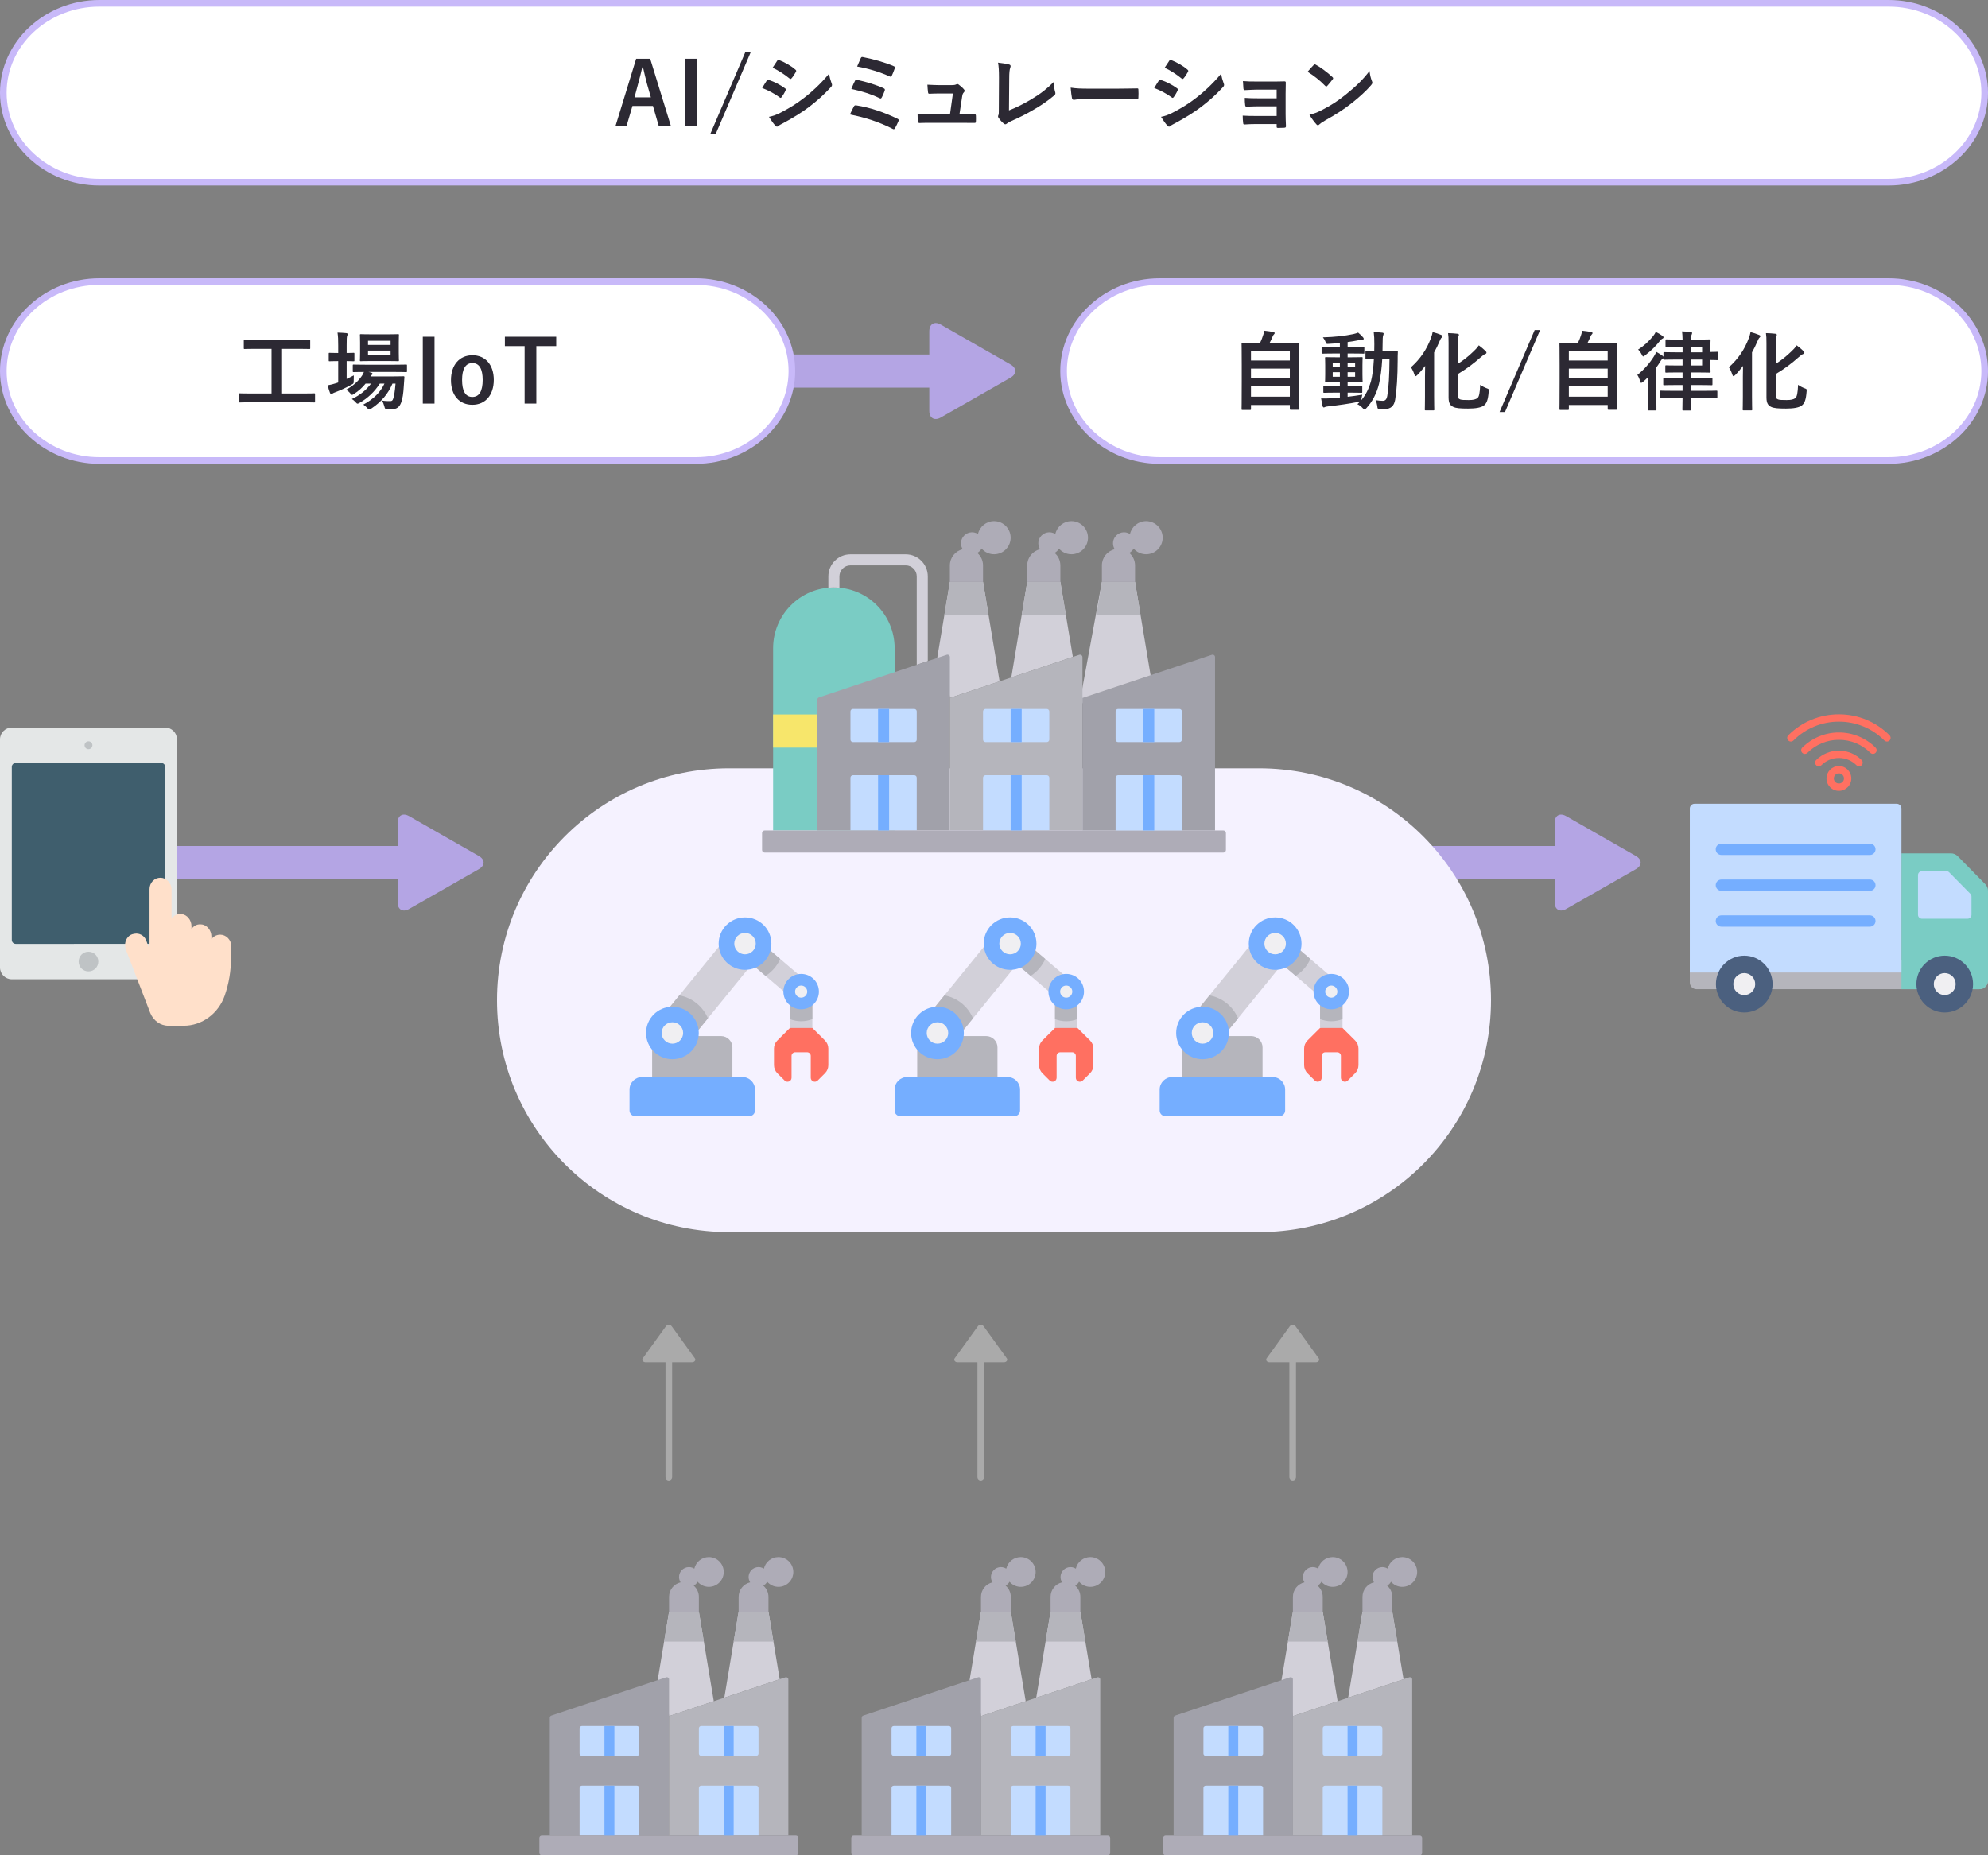 <?xml version="1.0" encoding="utf-8"?>
<!-- Generator: Adobe Illustrator 26.2.1, SVG Export Plug-In . SVG Version: 6.00 Build 0)  -->
<svg version="1.1" xmlns="http://www.w3.org/2000/svg" xmlns:xlink="http://www.w3.org/1999/xlink" x="0px" y="0px" width="300px"
	 height="280px" viewBox="0 0 300 280" style="enable-background:new 0 0 300 280;" xml:space="preserve">
<rect x="0" y="0" width="300" height="280" fill="#808080" stroke="none"/>
<style type="text/css">
	.st0{fill:#808080;}
	.st1{fill:#E7E5F1;}
	.st2{fill:#B4A5E4;}
	.st3{fill:#FF5D4C;}
	.st4{fill:none;stroke:#B4A5E4;stroke-width:5;stroke-linecap:round;stroke-miterlimit:10;}
	.st5{fill:#2D629B;}
	.st6{fill:#3778C6;}
	.st7{fill:#4B95FF;}
	.st8{fill:#5330C1;}
	.st9{fill:#FFFFFF;}
	.st10{fill:#6BD7EA;}
	.st11{fill:url(#SVGID_1_);}
	.st12{fill:url(#SVGID_00000137129110359817242900000006891867521605060251_);}
	.st13{fill:url(#SVGID_00000113321104086428488520000007551288080571455921_);}
	.st14{fill:url(#SVGID_00000114777848185195137390000007178906467473089185_);}
	.st15{fill:url(#SVGID_00000146483988700240998680000013975722933636400535_);}
	.st16{fill:url(#SVGID_00000180361040673642251170000004029689293949495449_);}
	.st17{fill:url(#SVGID_00000109723473131138249610000002586690100308153257_);}
	.st18{fill:#FF7BAC;}
	.st19{fill-rule:evenodd;clip-rule:evenodd;}
	.st20{fill:#C1272D;}
	.st21{fill:#C8B9F9;}
	.st22{fill:#2C2933;}
	.st23{fill:#F4F2F7;}
	.st24{fill:none;stroke:#C8B9F9;stroke-miterlimit:10;}
	.st25{fill:none;stroke:#B4A5E4;stroke-width:2;stroke-linecap:round;stroke-linejoin:round;stroke-miterlimit:10;}
	.st26{fill:#5D9CEC;}
	.st27{fill:#CCD1D9;}
	.st28{fill:#E6E9ED;}
	.st29{fill:#656D78;}
	.st30{fill:#AAB2BD;}
	.st31{fill:#87BCF4;}
	.st32{fill:#E4E7E7;}
	.st33{fill:#3F5E6D;}
	.st34{fill:#BFC3C5;}
	.st35{fill:#FFE0CA;}
	.st36{fill:#D1D4D1;}
	.st37{fill:#35495E;}
	.st38{fill:#2C3E50;}
	.st39{fill:#3F5C6C;}
	.st40{fill:#547580;}
	.st41{fill:#D2D0D9;}
	.st42{fill:#C3DCFF;}
	.st43{fill:#F3A845;}
	.st44{fill:#EECC61;}
	.st45{fill:#B5B5BC;}
	.st46{fill:#A1A1AA;}
	.st47{fill:#AEACB7;}
	.st48{fill:#75AEFF;}
	.st49{fill:#545C66;}
	.st50{fill:#FFCE54;}
	.st51{fill:#F6BB42;}
	.st52{fill:#7ACCC4;}
	.st53{fill:#4B607F;}
	.st54{fill:#FBC481;}
	.st55{fill:#F5DC37;}
	.st56{fill:#D6865F;}
	.st57{fill:#B97359;}
	.st58{fill:#B7C8EA;}
	.st59{fill:#F1D0A5;}
	.st60{fill:#8EAADF;}
	.st61{fill:#F1B986;}
	.st62{fill:#93C8A5;}
	.st63{fill:#F9EF63;}
	.st64{fill:#F4DD45;}
	.st65{fill:#FFF9C1;}
	.st66{fill:#E27A66;}
	.st67{fill:#B3E59F;}
	.st68{fill:#FFD064;}
	.st69{fill:#E9E9E9;}
	.st70{fill:#90D8F9;}
	.st71{fill:#868086;}
	.st72{fill:#595965;}
	.st73{fill:#F1CC76;}
	.st74{fill:#45424B;}
	.st75{fill:#E9F5FF;}
	.st76{fill:#FF6E6E;}
	.st77{fill:#FFE17D;}
	.st78{fill:#FFC350;}
	.st79{fill:#FFD164;}
	.st80{fill:#FF8087;}
	.st81{fill:#E6646E;}
	.st82{fill:#7292DF;}
	.st83{fill:#B2B0BC;}
	.st84{fill:#EBEBEB;}
	.st85{fill:#C7C5CB;}
	.st86{fill:#938EA3;}
	.st87{fill:#F5F2FF;}
	.st88{fill:#F7E66B;}
	.st89{fill:#FF7061;}
	.st90{fill:#D2B08A;}
	.st91{fill:#CBA478;}
	.st92{fill:#F0EFF2;}
	.st93{fill:#A67C52;}
	.st94{fill:#FCC299;}
	.st95{fill:#6B81DC;}
	.st96{fill:#FFD5B9;}
	.st97{fill:#F5DF46;}
	.st98{fill:#5A575F;}
	.st99{fill:#DABFA0;}
	.st100{fill:#AC855E;}
	.st101{fill:#4461CE;}
	.st102{fill:#5B73D8;}
	.st103{fill:#CDD6E0;}
	.st104{fill:#4CDBC4;}
	.st105{fill:#FFD15C;}
	.st106{fill:#84DBFF;}
	.st107{fill:#FF7058;}
	.st108{fill:#40596B;}
	.st109{fill:#ACB3BA;}
	.st110{fill:#AF9EEB;}
	.st111{fill:#FA9C9C;}
	.st112{fill:#B8B5C3;}
	.st113{fill:#556D78;}
	.st114{fill:#FFF9EB;}
	.st115{fill:#4A463E;}
	.st116{fill:#3D5A66;}
	.st117{fill:#35474C;}
	.st118{fill:#59767F;}
	.st119{fill:#3E5166;}
	.st120{fill:#556C82;}
	.st121{fill:#FEF9F5;}
	.st122{fill:#D6CDF0;}
	.st123{fill:#399AEA;}
	.st124{fill:#61AFF6;}
	.st125{fill:#33D8DD;}
	.st126{fill:#3D6687;}
	.st127{fill:#CCCBCA;}
	.st128{fill:#FFC06C;}
	.st129{fill:none;stroke:#AAAAAA;stroke-linecap:round;stroke-linejoin:round;}
	.st130{fill:#AAAAAA;}
	.st131{fill:#BED8FB;}
	.st132{fill:#F9F7F8;}
	.st133{fill-rule:evenodd;clip-rule:evenodd;fill:#FFFFFF;}
	.st134{fill-rule:evenodd;clip-rule:evenodd;fill:#F9F7F8;}
	.st135{fill-rule:evenodd;clip-rule:evenodd;fill:#A1A1AA;}
	.st136{fill-rule:evenodd;clip-rule:evenodd;fill:#D2D0D9;}
	.st137{fill-rule:evenodd;clip-rule:evenodd;fill:#FF7061;}
	.st138{fill:none;stroke:#C8B9F9;stroke-linejoin:round;stroke-miterlimit:10;}
	.st139{fill:#DEF1FF;}
	.st140{fill:#DCEAFD;}
	.st141{clip-path:url(#SVGID_00000181775405588491501630000000035641730393266092_);fill:#FA9C9C;}
	.st142{fill:#FAFAFA;}
	.st143{fill:#26B99A;}
	.st144{fill:none;stroke:#D2D0D9;stroke-linecap:round;stroke-linejoin:round;stroke-miterlimit:10;}
	.st145{fill:#0000FF;}
	.st146{fill:#CCCCCC;}
	.st147{fill:#A495E5;}
	.st148{fill:#8A77D8;}
	.st149{fill:#6959C6;}
	.st150{fill:#999999;}
	.st151{display:none;}
	.st152{display:inline;fill:#FF5D4C;}
	.st153{display:inline;fill:#5330C1;}
</style>
<g id="レイヤー_1">
</g>
<g id="レイヤー_2">
	<g>
		<path class="st2" d="M140.236,62c0,1.1,0.781,1.553,1.736,1.008l10.527-6.015c0.955-0.546,0.955-1.439,0-1.985l-10.526-6.015
			c-0.955-0.546-1.737-0.092-1.737,1.008L140.236,62z"/>
		<path class="st2" d="M144.236,58.5h-39.795c-1.381,0-2.5-1.119-2.5-2.5s1.119-2.5,2.5-2.5h39.795c1.381,0,2.5,1.119,2.5,2.5
			S145.616,58.5,144.236,58.5z"/>
	</g>
	<path class="st2" d="M234.606,136.179c0,1.1,0.781,1.553,1.736,1.008l10.527-6.015c0.955-0.546,0.955-1.439,0-1.985l-10.526-6.015
		c-0.955-0.546-1.737-0.092-1.737,1.008L234.606,136.179z"/>
	<g>
		<path class="st130" d="M100.929,223.434c-0.276,0-0.5-0.224-0.5-0.5v-17.954c0-0.276,0.224-0.5,0.5-0.5s0.5,0.224,0.5,0.5v17.954
			C101.429,223.21,101.206,223.434,100.929,223.434z"/>
		<g>
			<path class="st130" d="M96.997,205.005l3.501-4.85c0.192-0.265,0.671-0.265,0.862,0l3.501,4.85
				c0.192,0.266-0.048,0.597-0.431,0.597l-7.003,0C97.045,205.603,96.805,205.271,96.997,205.005z"/>
		</g>
	</g>
	<g>
		<path class="st130" d="M148,223.434c-0.276,0-0.5-0.224-0.5-0.5v-17.954c0-0.276,0.224-0.5,0.5-0.5s0.5,0.224,0.5,0.5v17.954
			C148.5,223.21,148.276,223.434,148,223.434z"/>
		<g>
			<path class="st130" d="M144.067,205.005l3.501-4.85c0.192-0.265,0.671-0.265,0.862,0l3.501,4.85
				c0.192,0.266-0.048,0.597-0.431,0.597l-7.003,0C144.115,205.603,143.876,205.271,144.067,205.005z"/>
		</g>
	</g>
	<g>
		<path class="st130" d="M195.071,223.434c-0.276,0-0.5-0.224-0.5-0.5v-17.954c0-0.276,0.224-0.5,0.5-0.5s0.5,0.224,0.5,0.5v17.954
			C195.571,223.21,195.347,223.434,195.071,223.434z"/>
		<g>
			<path class="st130" d="M191.138,205.005l3.501-4.85c0.192-0.265,0.671-0.265,0.862,0l3.501,4.85
				c0.192,0.266-0.048,0.597-0.431,0.597l-7.003,0C191.186,205.603,190.946,205.271,191.138,205.005z"/>
		</g>
	</g>
	<g>
		<path class="st9" d="M15,27.5C7.004,27.5,0.5,21.444,0.5,14S7.004,0.5,15,0.5h270c7.995,0,14.5,6.056,14.5,13.5
			s-6.505,13.5-14.5,13.5H15z"/>
		<path class="st21" d="M285,1c7.72,0,14,5.832,14,13s-6.28,13-14,13H15C7.28,27,1,21.168,1,14S7.28,1,15,1H285 M285,0H15
			C6.75,0,0,6.3,0,14s6.75,14,15,14h270c8.25,0,15-6.3,15-14S293.25,0,285,0L285,0z"/>
	</g>
	<g>
		<path class="st22" d="M101.224,18.959h-1.832l-0.857-2.964h-3.096l-0.871,2.964h-1.664l3.096-10.088h2.119L101.224,18.959z
			 M97.636,12.654c-0.221-0.793-0.377-1.534-0.598-2.483h-0.117c-0.221,0.962-0.402,1.69-0.623,2.47l-0.547,2.054h2.471
			L97.636,12.654z"/>
		<path class="st22" d="M105.151,18.959h-1.77V8.871h1.77V18.959z"/>
		<path class="st22" d="M108.023,20.182h-0.818l5.291-12.363h0.818L108.023,20.182z"/>
		<path class="st22" d="M115.706,12.173c0.064-0.091,0.131-0.156,0.246-0.13c0.977,0.325,1.756,0.741,2.496,1.274
			c0.092,0.065,0.145,0.117,0.145,0.195c0,0.039-0.027,0.091-0.053,0.143c-0.143,0.351-0.363,0.689-0.572,0.988
			c-0.064,0.078-0.117,0.13-0.168,0.13c-0.053,0-0.092-0.026-0.156-0.078c-0.832-0.611-1.678-1.04-2.627-1.417
			C115.343,12.758,115.55,12.381,115.706,12.173z M117.812,16.997c1.236-0.65,2.301-1.261,3.562-2.249
			c1.041-0.793,2.432-2.041,3.744-3.627c0.078,0.572,0.182,0.897,0.377,1.456c0.039,0.091,0.064,0.169,0.064,0.247
			c0,0.104-0.039,0.195-0.143,0.299c-1.209,1.3-2.027,2.015-3.301,3.003c-1.133,0.858-2.342,1.599-3.889,2.444
			c-0.311,0.169-0.623,0.312-0.754,0.442c-0.078,0.078-0.143,0.104-0.207,0.104c-0.092,0-0.182-0.052-0.26-0.156
			c-0.273-0.273-0.625-0.78-0.963-1.326C116.591,17.53,117.046,17.387,117.812,16.997z M117.278,9.183
			c0.092-0.156,0.17-0.182,0.326-0.104c0.832,0.338,1.729,0.819,2.443,1.443c0.078,0.052,0.104,0.117,0.104,0.169
			c0,0.052-0.012,0.104-0.051,0.169c-0.182,0.325-0.441,0.741-0.664,0.975c-0.039,0.065-0.09,0.078-0.129,0.078
			c-0.064,0-0.131-0.039-0.195-0.091c-0.676-0.559-1.689-1.222-2.521-1.599C116.812,9.885,117.058,9.521,117.278,9.183z"/>
		<path class="st22" d="M128.862,16.061c0.064-0.117,0.143-0.195,0.363-0.156c1.977,0.299,4.146,1.014,6.227,2.028
			c0.143,0.065,0.221,0.169,0.131,0.351c-0.156,0.377-0.338,0.741-0.52,1.066c-0.066,0.104-0.117,0.156-0.195,0.156
			c-0.053,0-0.117-0.026-0.182-0.065c-2.107-1.066-4.174-1.729-6.424-2.158C128.433,16.879,128.692,16.359,128.862,16.061z
			 M129.03,12.187c0.064-0.143,0.143-0.182,0.338-0.13c1.379,0.299,2.873,0.754,3.965,1.261c0.209,0.091,0.234,0.182,0.17,0.377
			c-0.078,0.247-0.299,0.754-0.43,1.001c-0.064,0.117-0.117,0.169-0.182,0.169c-0.053,0-0.104-0.013-0.17-0.052
			c-1.391-0.663-2.768-1.066-4.25-1.391C128.679,12.901,128.899,12.42,129.03,12.187z M129.888,8.793
			c0.105-0.208,0.17-0.208,0.352-0.169c1.379,0.26,3.342,0.793,4.629,1.365c0.207,0.091,0.234,0.156,0.156,0.325
			c-0.092,0.312-0.326,0.845-0.455,1.131c-0.066,0.156-0.184,0.156-0.312,0.091c-1.521-0.689-3.25-1.196-4.914-1.495
			C129.499,9.664,129.784,9.001,129.888,8.793z"/>
		<path class="st22" d="M145.398,17.256c0.52,0,1.092-0.013,1.586-0.013c0.221-0.013,0.273,0.026,0.287,0.234
			c0.012,0.247,0.012,0.572,0,0.819c-0.014,0.247-0.053,0.26-0.248,0.26c-0.584,0-1.209-0.013-1.807-0.013h-4.785
			c-0.533,0-1.039,0-1.676,0.026c-0.145,0-0.195-0.065-0.221-0.26c-0.053-0.273-0.066-0.689-0.066-1.092
			c0.742,0.052,1.223,0.052,1.873,0.052h3.016l0.441-3.159h-2.092c-0.508,0-1.092,0.026-1.432,0.039
			c-0.154,0.013-0.207-0.026-0.232-0.247c-0.039-0.273-0.066-0.689-0.092-1.118c0.871,0.039,1.262,0.065,1.807,0.065h1.795
			c0.467,0,0.584-0.039,0.768-0.117c0.051-0.039,0.104-0.052,0.143-0.052c0.064,0,0.129,0.039,0.195,0.078
			c0.232,0.169,0.584,0.455,0.793,0.715c0.078,0.078,0.117,0.156,0.117,0.234s-0.039,0.156-0.117,0.234
			c-0.17,0.182-0.209,0.325-0.26,0.65l-0.404,2.665H145.398z"/>
		<path class="st22" d="M152.261,16.659c1.002-0.39,1.977-0.845,3.316-1.638c1.494-0.884,2.391-1.612,3.443-2.652
			c0.014,0.598,0.092,1.118,0.209,1.508c0.078,0.247,0.039,0.377-0.131,0.52c-1.064,0.897-2.145,1.612-3.25,2.236
			c-0.988,0.585-2.002,1.092-3.184,1.612c-0.326,0.143-0.561,0.273-0.729,0.416c-0.078,0.065-0.156,0.104-0.234,0.104
			s-0.143-0.039-0.221-0.104c-0.299-0.247-0.559-0.533-0.793-0.884c-0.053-0.065-0.078-0.13-0.078-0.208
			c0-0.065,0.025-0.143,0.064-0.221c0.053-0.13,0.053-0.377,0.053-0.741l0.025-4.888c0-1.066-0.039-1.703-0.143-2.262
			c0.729,0.091,1.391,0.195,1.689,0.286c0.131,0.039,0.209,0.117,0.209,0.247c0,0.065-0.027,0.156-0.066,0.273
			c-0.09,0.26-0.143,0.689-0.143,1.612L152.261,16.659z"/>
		<path class="st22" d="M163.976,14.917c-1.287,0-1.781,0.156-1.912,0.156c-0.156,0-0.26-0.078-0.299-0.273
			c-0.064-0.299-0.143-0.91-0.195-1.573c0.846,0.13,1.496,0.156,2.809,0.156h4.186c0.988,0,1.99-0.026,2.99-0.039
			c0.195-0.013,0.234,0.026,0.234,0.182c0.025,0.39,0.025,0.832,0,1.222c0,0.156-0.053,0.208-0.234,0.195
			c-0.975-0.013-1.938-0.026-2.898-0.026H163.976z"/>
		<path class="st22" d="M174.87,12.173c0.064-0.091,0.129-0.156,0.246-0.13c0.975,0.325,1.756,0.741,2.496,1.274
			c0.092,0.065,0.143,0.117,0.143,0.195c0,0.039-0.025,0.091-0.051,0.143c-0.145,0.351-0.365,0.689-0.572,0.988
			c-0.066,0.078-0.117,0.13-0.17,0.13c-0.051,0-0.09-0.026-0.156-0.078c-0.832-0.611-1.676-1.04-2.625-1.417
			C174.505,12.758,174.714,12.381,174.87,12.173z M176.976,16.997c1.234-0.65,2.301-1.261,3.562-2.249
			c1.039-0.793,2.43-2.041,3.744-3.627c0.078,0.572,0.182,0.897,0.377,1.456c0.039,0.091,0.064,0.169,0.064,0.247
			c0,0.104-0.039,0.195-0.143,0.299c-1.209,1.3-2.029,2.015-3.303,3.003c-1.131,0.858-2.34,1.599-3.887,2.444
			c-0.312,0.169-0.625,0.312-0.754,0.442c-0.078,0.078-0.143,0.104-0.209,0.104c-0.09,0-0.182-0.052-0.26-0.156
			c-0.273-0.273-0.623-0.78-0.961-1.326C175.753,17.53,176.208,17.387,176.976,16.997z M176.442,9.183
			c0.092-0.156,0.168-0.182,0.324-0.104c0.832,0.338,1.73,0.819,2.445,1.443c0.078,0.052,0.104,0.117,0.104,0.169
			c0,0.052-0.014,0.104-0.053,0.169c-0.182,0.325-0.441,0.741-0.662,0.975c-0.039,0.065-0.092,0.078-0.131,0.078
			c-0.064,0-0.129-0.039-0.195-0.091c-0.676-0.559-1.689-1.222-2.521-1.599C175.974,9.885,176.222,9.521,176.442,9.183z"/>
		<path class="st22" d="M192.653,13.525h-3.004c-0.611,0-1.234,0.065-1.82,0.078c-0.117,0.013-0.182-0.091-0.195-0.299
			c-0.025-0.325-0.037-0.572-0.064-1.066c0.742,0.065,1.145,0.065,2.08,0.065h2.262c0.639,0,1.354,0,1.926-0.026
			c0.154,0,0.207,0.078,0.193,0.208c0,0.585-0.025,1.131-0.025,1.703v3.003c0,0.585,0.025,1.183,0.053,1.846
			c0,0.195-0.066,0.234-0.287,0.247c-0.207,0.013-0.623,0.026-0.883,0.026c-0.209,0-0.234-0.039-0.234-0.195v-0.39h-3.082
			c-0.611,0-1.195,0.026-1.793,0.065c-0.131,0-0.17-0.065-0.182-0.26c-0.039-0.26-0.066-0.637-0.066-1.079
			c0.703,0.052,1.34,0.052,2.094,0.052h3.029v-1.456h-2.756c-0.586,0-1.223,0.026-1.781,0.052c-0.156,0-0.209-0.078-0.221-0.286
			c-0.039-0.26-0.053-0.598-0.053-1.04c0.701,0.052,1.184,0.065,2.027,0.065h2.783V13.525z"/>
		<path class="st22" d="M198.231,9.82c0.051-0.065,0.117-0.104,0.182-0.104c0.051,0,0.104,0.026,0.168,0.065
			c0.664,0.351,1.742,1.144,2.484,1.846c0.078,0.078,0.117,0.13,0.117,0.182c0,0.052-0.027,0.104-0.078,0.169
			c-0.195,0.26-0.625,0.78-0.807,0.975c-0.064,0.065-0.104,0.104-0.156,0.104s-0.104-0.039-0.168-0.104
			c-0.781-0.806-1.717-1.547-2.652-2.119C197.606,10.483,197.983,10.08,198.231,9.82z M199.362,16.671
			c1.586-0.819,2.43-1.365,3.744-2.418c1.586-1.287,2.457-2.119,3.562-3.536c0.076,0.65,0.193,1.092,0.363,1.521
			c0.039,0.091,0.064,0.169,0.064,0.247c0,0.117-0.064,0.221-0.207,0.39c-0.689,0.806-1.809,1.846-2.99,2.756
			c-1.08,0.845-2.172,1.573-3.926,2.548c-0.586,0.351-0.754,0.481-0.871,0.598c-0.078,0.078-0.156,0.13-0.234,0.13
			c-0.064,0-0.143-0.052-0.221-0.143c-0.326-0.364-0.729-0.897-1.041-1.443C198.271,17.14,198.673,17.022,199.362,16.671z"/>
	</g>
	<g>
		<path class="st9" d="M15,69.5C7.004,69.5,0.5,63.444,0.5,56S7.004,42.5,15,42.5h90c7.995,0,14.5,6.056,14.5,13.5
			s-6.505,13.5-14.5,13.5H15z"/>
		<path class="st21" d="M105,43c7.72,0,14,5.832,14,13s-6.28,13-14,13H15C7.28,69,1,63.168,1,56s6.28-13,14-13H105 M105,42H15
			C6.75,42,0,48.3,0,56s6.75,14,15,14h90c8.25,0,15-6.3,15-14S113.25,42,105,42L105,42z"/>
	</g>
	<g>
		<path class="st9" d="M175,69.5c-7.995,0-14.5-6.056-14.5-13.5s6.505-13.5,14.5-13.5h110c7.995,0,14.5,6.056,14.5,13.5
			s-6.505,13.5-14.5,13.5H175z"/>
		<path class="st21" d="M285,43c7.72,0,14,5.832,14,13s-6.28,13-14,13H175c-7.72,0-14-5.832-14-13s6.28-13,14-13H285 M285,42H175
			c-8.25,0-15,6.3-15,14s6.75,14,15,14h110c8.25,0,15-6.3,15-14S293.25,42,285,42L285,42z"/>
	</g>
	<g>
		<path class="st22" d="M37.842,60.713c-1.157,0-1.56,0.026-1.638,0.026c-0.13,0-0.144-0.013-0.144-0.143v-1.092
			c0-0.13,0.014-0.143,0.144-0.143c0.078,0,0.48,0.026,1.638,0.026h3.134v-6.734h-2.288c-1.262,0-1.678,0.026-1.756,0.026
			c-0.13,0-0.143-0.013-0.143-0.143v-1.092c0-0.13,0.013-0.143,0.143-0.143c0.078,0,0.494,0.026,1.756,0.026h6.24
			c1.248,0,1.664-0.026,1.741-0.026c0.131,0,0.144,0.013,0.144,0.143v1.092c0,0.13-0.013,0.143-0.144,0.143
			c-0.077,0-0.493-0.026-1.741-0.026h-2.483v6.734h3.315c1.156,0,1.56-0.026,1.638-0.026c0.13,0,0.143,0.013,0.143,0.143v1.092
			c0,0.13-0.013,0.143-0.143,0.143c-0.078,0-0.481-0.026-1.638-0.026H37.842z"/>
		<path class="st22" d="M52.312,57.19c0.351-0.169,0.715-0.338,1.079-0.533c-0.013,0.221-0.013,0.52-0.013,0.806
			c0,0.416,0,0.416-0.339,0.598c-0.754,0.416-1.56,0.806-2.392,1.118c-0.221,0.078-0.364,0.143-0.416,0.182
			c-0.078,0.065-0.156,0.117-0.234,0.117s-0.13-0.039-0.194-0.169c-0.13-0.312-0.234-0.689-0.352-1.157
			c0.429-0.078,0.819-0.169,1.287-0.325c0.091-0.039,0.195-0.065,0.299-0.104v-3.224h-0.104c-0.858,0-1.118,0.026-1.196,0.026
			c-0.117,0-0.13-0.013-0.13-0.143v-0.988c0-0.13,0.013-0.143,0.13-0.143c0.078,0,0.338,0.026,1.196,0.026h0.104v-1.118
			c0-0.923-0.013-1.326-0.104-1.963c0.507,0.013,0.896,0.039,1.326,0.078c0.13,0.013,0.208,0.078,0.208,0.143
			c0,0.091-0.039,0.169-0.078,0.26c-0.065,0.169-0.078,0.494-0.078,1.443v1.157c0.702,0,0.949-0.026,1.027-0.026
			c0.13,0,0.143,0.013,0.143,0.143v0.988c0,0.13-0.013,0.143-0.143,0.143c-0.078,0-0.325-0.026-1.027-0.026V57.19z M59.228,57.892
			c-0.649,1.534-1.689,2.769-3.198,3.77c-0.155,0.091-0.233,0.143-0.312,0.143c-0.091,0-0.169-0.078-0.325-0.247
			c-0.182-0.208-0.377-0.377-0.572-0.494c1.6-0.858,2.601-1.898,3.198-3.172h-0.702c-0.806,1.248-1.833,2.21-3.029,2.886
			c-0.155,0.091-0.247,0.143-0.324,0.143c-0.104,0-0.169-0.078-0.325-0.247c-0.156-0.182-0.338-0.325-0.546-0.455
			c1.222-0.572,2.196-1.365,2.898-2.327h-0.818c-0.481,0.598-1.079,1.131-1.717,1.534c-0.169,0.104-0.247,0.169-0.324,0.169
			c-0.078,0-0.144-0.078-0.273-0.234c-0.182-0.221-0.403-0.403-0.624-0.546c1.027-0.559,1.833-1.274,2.405-2.132
			c0.117-0.169,0.195-0.351,0.272-0.546c-1.065,0-1.469,0.026-1.533,0.026c-0.131,0-0.144-0.013-0.144-0.156v-0.845
			c0-0.13,0.013-0.143,0.144-0.143c0.077,0,0.507,0.026,1.768,0.026h4.355c1.261,0,1.703-0.026,1.768-0.026
			c0.13,0,0.144,0.013,0.144,0.143v0.845c0,0.143-0.014,0.156-0.144,0.156c-0.064,0-0.507-0.026-1.768-0.026h-3.9l0.429,0.104
			c0.117,0.039,0.183,0.117,0.183,0.169c0,0.091-0.039,0.13-0.104,0.169c-0.064,0.052-0.13,0.091-0.208,0.234h3.394
			c1.104,0,1.481-0.026,1.56-0.026c0.144,0,0.183,0.026,0.169,0.169l-0.091,1.313c-0.064,1.118-0.182,1.911-0.403,2.496
			c-0.26,0.689-0.676,1.001-1.469,1.001c-0.247,0-0.429,0-0.663-0.026c-0.299-0.026-0.299-0.026-0.402-0.429
			c-0.092-0.325-0.209-0.611-0.339-0.858c0.481,0.078,0.885,0.078,1.184,0.078c0.286,0,0.39-0.039,0.507-0.403
			c0.104-0.338,0.234-0.923,0.338-2.236H59.228z M58.486,50.456c1.118,0,1.482-0.026,1.573-0.026c0.13,0,0.144,0.013,0.144,0.143
			c0,0.078-0.026,0.39-0.026,1.105v1.573c0,0.741,0.026,1.04,0.026,1.118c0,0.13-0.014,0.143-0.144,0.143
			c-0.091,0-0.455-0.026-1.573-0.026h-2.443c-1.132,0-1.495,0.026-1.587,0.026c-0.13,0-0.143-0.013-0.143-0.143
			c0-0.091,0.026-0.377,0.026-1.118v-1.573c0-0.715-0.026-1.027-0.026-1.105c0-0.13,0.013-0.143,0.143-0.143
			c0.092,0,0.455,0.026,1.587,0.026H58.486z M55.535,51.431v0.624h3.406v-0.624H55.535z M58.941,52.913h-3.406v0.637h3.406V52.913z"
			/>
		<path class="st22" d="M65.571,60.908h-1.769V50.819h1.769V60.908z"/>
		<path class="st22" d="M74.515,57.333c0,2.314-1.287,3.757-3.236,3.757c-1.95,0-3.225-1.404-3.225-3.718
			c0-2.314,1.3-3.757,3.237-3.757C73.215,53.615,74.515,55.019,74.515,57.333z M69.731,57.346c0,1.651,0.494,2.561,1.548,2.561
			c1.053,0,1.56-0.897,1.56-2.561c0-1.638-0.494-2.548-1.547-2.548C70.237,54.797,69.731,55.708,69.731,57.346z"/>
		<path class="st22" d="M83.939,52.236h-3.003v8.671h-1.769v-8.671h-2.977v-1.417h7.748V52.236z"/>
	</g>
	<g>
		<path class="st22" d="M187.503,61.87c-0.13,0-0.143-0.013-0.143-0.143c0-0.078,0.025-0.767,0.025-4.238v-2.405
			c0-2.418-0.025-3.133-0.025-3.224c0-0.13,0.013-0.143,0.143-0.143c0.091,0,0.546,0.026,1.807,0.026h0.846
			c0.208-0.416,0.325-0.754,0.48-1.222c0.065-0.169,0.104-0.364,0.144-0.611c0.441,0.039,1.014,0.13,1.391,0.195
			c0.117,0.026,0.183,0.104,0.183,0.169c0,0.078-0.053,0.13-0.104,0.182c-0.091,0.104-0.156,0.195-0.195,0.312
			c-0.13,0.312-0.247,0.585-0.455,0.975h2.535c1.262,0,1.717-0.026,1.808-0.026c0.13,0,0.143,0.013,0.143,0.143
			c0,0.078-0.025,0.806-0.025,2.873v2.743c0,3.471,0.025,4.16,0.025,4.225c0,0.13-0.013,0.143-0.143,0.143h-1.157
			c-0.13,0-0.143-0.013-0.143-0.143v-0.585h-5.863v0.611c0,0.13-0.014,0.143-0.144,0.143H187.503z M188.778,54.407h5.863V52.99
			h-5.863V54.407z M194.641,57.085v-1.456h-5.863v1.456H194.641z M194.641,59.868v-1.56h-5.863v1.56H194.641z"/>
		<path class="st22" d="M203.363,59.88c0.702-0.078,1.442-0.182,2.21-0.312c-0.052,0.208-0.091,0.403-0.117,0.598l-0.039,0.234
			c0.676-0.78,1.145-1.716,1.482-2.912c0.194-0.741,0.351-1.885,0.429-3.315c-0.767,0.013-1.053,0.026-1.118,0.026
			c-0.143,0-0.156-0.013-0.156-0.143v-0.949c0-0.13,0.014-0.143,0.156-0.143c0.065,0,0.364,0.026,1.17,0.026
			c0-0.338,0.014-0.676,0.014-1.04c0-0.806-0.014-1.209-0.092-1.833c0.469,0.013,0.846,0.039,1.301,0.091
			c0.13,0.013,0.194,0.065,0.194,0.143c0,0.104-0.039,0.195-0.078,0.312c-0.052,0.13-0.077,0.533-0.077,1.326
			c0,0.351,0,0.676-0.014,1.001h0.741c1.001,0,1.339-0.026,1.417-0.026c0.13,0,0.156,0.026,0.156,0.156
			c-0.026,0.442-0.026,0.819-0.026,1.235c-0.013,2.496-0.13,4.42-0.377,5.954c-0.169,0.975-0.649,1.43-1.65,1.43
			c-0.273,0-0.494-0.013-0.716-0.026c-0.299-0.026-0.299-0.026-0.338-0.455c-0.052-0.325-0.13-0.611-0.26-0.871
			c0.429,0.065,0.741,0.104,1.079,0.104c0.39,0,0.611-0.208,0.702-0.819c0.208-1.261,0.312-3.016,0.325-5.499h-1.093
			c-0.091,1.521-0.26,2.795-0.48,3.731c-0.364,1.482-1.027,2.743-1.925,3.706c-0.13,0.13-0.207,0.195-0.272,0.195
			s-0.13-0.065-0.247-0.182c-0.26-0.299-0.546-0.494-0.832-0.624c0.143-0.13,0.286-0.26,0.416-0.403
			c-0.065,0.026-0.143,0.039-0.247,0.052c-1.378,0.273-3.068,0.52-4.537,0.676c-0.195,0.026-0.416,0.052-0.481,0.091
			c-0.077,0.039-0.143,0.078-0.221,0.078s-0.143-0.078-0.182-0.221c-0.078-0.338-0.156-0.754-0.222-1.144
			c0.521,0.026,0.885,0.013,1.365-0.013c0.455-0.026,0.949-0.052,1.47-0.104v-0.754h-0.768c-1.131,0-1.508,0.026-1.586,0.026
			c-0.13,0-0.143-0.013-0.143-0.13v-0.78c0-0.13,0.013-0.143,0.143-0.143c0.078,0,0.455,0.026,1.586,0.026h0.768v-0.559h-0.521
			c-1.104,0-1.482,0.026-1.56,0.026c-0.144,0-0.156-0.013-0.156-0.143c0-0.091,0.025-0.39,0.025-1.079v-1.391
			c0-0.702-0.025-1.001-0.025-1.066c0-0.13,0.013-0.143,0.156-0.143c0.077,0,0.455,0.026,1.56,0.026h0.521v-0.572h-0.963
			c-1.17,0-1.572,0.026-1.65,0.026c-0.13,0-0.144-0.013-0.144-0.143V52.47c0-0.13,0.014-0.143,0.144-0.143
			c0.078,0,0.48,0.026,1.65,0.026h0.963v-0.585c-0.56,0.052-1.118,0.104-1.678,0.13c-0.363,0.026-0.377,0.013-0.48-0.286
			c-0.104-0.286-0.247-0.494-0.403-0.702c1.846-0.052,3.25-0.208,4.603-0.494c0.285-0.065,0.52-0.143,0.715-0.221
			c0.299,0.247,0.559,0.494,0.741,0.715c0.077,0.091,0.104,0.143,0.104,0.234c0,0.078-0.104,0.13-0.272,0.13
			c-0.156,0-0.377,0.052-0.586,0.091c-0.52,0.104-1.039,0.195-1.572,0.26v0.728h0.754c1.157,0,1.56-0.026,1.638-0.026
			c0.117,0,0.13,0.013,0.13,0.143v0.767c0,0.13,0.014,0.143-0.104,0.143c-0.078,0-0.507-0.026-1.664-0.026h-0.754v0.572h0.559
			c1.092,0,1.469-0.026,1.561-0.026c0.13,0,0.143,0.013,0.143,0.143c0,0.065-0.026,0.364-0.026,1.066V56.5
			c0,0.689,0.026,1.001,0.026,1.079c0,0.13-0.013,0.143-0.143,0.143c-0.092,0-0.469-0.026-1.561-0.026h-0.559v0.559h0.48
			c1.118,0,1.508-0.026,1.586-0.026c0.131,0,0.144,0.013,0.144,0.143v0.78c0,0.117-0.013,0.13-0.144,0.13
			c-0.078,0-0.468-0.026-1.586-0.026h-0.48V59.88z M202.193,55.421v-0.676h-1.079v0.676H202.193z M202.193,56.864v-0.689h-1.079
			v0.689H202.193z M203.363,54.746v0.676h1.131v-0.676H203.363z M204.493,56.175h-1.131v0.689h1.131V56.175z"/>
		<path class="st22" d="M215.036,56.891c0-0.494,0.014-1.092,0.026-1.664c-0.391,0.507-0.78,0.975-1.157,1.352
			c-0.13,0.117-0.208,0.195-0.286,0.195s-0.13-0.091-0.195-0.286c-0.104-0.351-0.312-0.767-0.493-1.066
			c1.378-1.235,2.353-2.639,3.003-4.394c0.117-0.299,0.208-0.611,0.26-0.91c0.507,0.13,0.845,0.247,1.261,0.416
			c0.169,0.065,0.222,0.104,0.222,0.195c0,0.091-0.039,0.156-0.117,0.221c-0.104,0.078-0.183,0.221-0.325,0.559
			c-0.234,0.559-0.507,1.131-0.819,1.677v6.644c0,1.261,0.026,1.898,0.026,1.976c0,0.117-0.013,0.13-0.143,0.13h-1.132
			c-0.143,0-0.155-0.013-0.155-0.13c0-0.091,0.025-0.715,0.025-1.976V56.891z M219.99,59.542c0,0.468,0.078,0.637,0.364,0.741
			c0.234,0.078,0.572,0.091,1.287,0.091c0.663,0,1.053-0.078,1.339-0.325c0.221-0.182,0.338-0.741,0.391-1.976
			c0.272,0.208,0.649,0.403,1.001,0.533c0.324,0.117,0.312,0.117,0.285,0.455c-0.091,1.274-0.312,1.833-0.754,2.158
			c-0.429,0.299-1.209,0.442-2.353,0.442c-1.223,0-1.847-0.052-2.263-0.26c-0.429-0.208-0.688-0.546-0.688-1.417v-8.203
			c0-0.728-0.014-1.105-0.078-1.508c0.52,0.013,0.936,0.039,1.391,0.091c0.169,0.013,0.247,0.065,0.247,0.169
			s-0.039,0.169-0.078,0.247c-0.064,0.117-0.091,0.325-0.091,0.884v3.25c0.832-0.52,1.6-1.131,2.405-1.911
			c0.26-0.234,0.56-0.572,0.767-0.884c0.352,0.26,0.729,0.585,1.015,0.858c0.104,0.104,0.143,0.169,0.143,0.26
			s-0.091,0.169-0.221,0.208c-0.143,0.052-0.39,0.234-0.676,0.494c-0.962,0.858-2.106,1.729-3.433,2.522V59.542z"/>
		<path class="st22" d="M227.113,62.182h-0.818l5.291-12.363h0.819L227.113,62.182z"/>
		<path class="st22" d="M235.473,61.87c-0.13,0-0.143-0.013-0.143-0.143c0-0.078,0.025-0.767,0.025-4.238v-2.405
			c0-2.418-0.025-3.133-0.025-3.224c0-0.13,0.013-0.143,0.143-0.143c0.091,0,0.546,0.026,1.807,0.026h0.846
			c0.208-0.416,0.325-0.754,0.48-1.222c0.065-0.169,0.104-0.364,0.144-0.611c0.441,0.039,1.014,0.13,1.391,0.195
			c0.117,0.026,0.183,0.104,0.183,0.169c0,0.078-0.053,0.13-0.104,0.182c-0.091,0.104-0.156,0.195-0.195,0.312
			c-0.13,0.312-0.247,0.585-0.455,0.975h2.535c1.262,0,1.717-0.026,1.808-0.026c0.13,0,0.143,0.013,0.143,0.143
			c0,0.078-0.025,0.806-0.025,2.873v2.743c0,3.471,0.025,4.16,0.025,4.225c0,0.13-0.013,0.143-0.143,0.143h-1.157
			c-0.13,0-0.143-0.013-0.143-0.143v-0.585h-5.863v0.611c0,0.13-0.014,0.143-0.144,0.143H235.473z M236.747,54.407h5.863V52.99
			h-5.863V54.407z M242.611,57.085v-1.456h-5.863v1.456H242.611z M242.611,59.868v-1.56h-5.863v1.56H242.611z"/>
		<path class="st22" d="M253.908,51.248c-0.014-0.546-0.026-0.91-0.092-1.235c0.469,0.013,0.897,0.039,1.326,0.091
			c0.13,0.013,0.208,0.078,0.208,0.143c0,0.078-0.025,0.156-0.064,0.247c-0.053,0.104-0.091,0.26-0.091,0.754h0.857
			c1.261,0,1.859-0.026,1.938-0.026c0.13,0,0.143,0.013,0.143,0.143c0,0.078-0.025,0.481-0.025,1.339v0.416
			c0.585,0,0.936-0.026,1.014-0.026c0.13,0,0.143,0.013,0.143,0.156v0.962c0,0.13-0.013,0.143-0.143,0.143
			c-0.078,0-0.429-0.026-1.014-0.026v0.377c0,0.897,0.025,1.313,0.025,1.391c0,0.13-0.013,0.143-0.143,0.143
			c-0.078,0-0.677-0.026-1.938-0.026h-0.857v0.845h1.339c1.234,0,1.65-0.026,1.742-0.026c0.13,0,0.143,0.013,0.143,0.143v0.819
			c0,0.13-0.013,0.143-0.143,0.143c-0.092,0-0.508-0.026-1.742-0.026h-1.339v0.871h2.027c1.274,0,1.717-0.026,1.781-0.026
			c0.143,0,0.156,0.013,0.156,0.143v0.858c0,0.13-0.014,0.143-0.156,0.143c-0.064,0-0.507-0.026-1.781-0.026h-2.027
			c0,1.092,0.025,1.677,0.025,1.729c0,0.13-0.013,0.143-0.13,0.143h-1.066c-0.13,0-0.143-0.013-0.143-0.143
			c0-0.065,0.013-0.637,0.026-1.729h-1.495c-1.287,0-1.729,0.026-1.808,0.026c-0.13,0-0.143-0.013-0.143-0.143v-0.858
			c0-0.13,0.013-0.143,0.143-0.143c0.078,0,0.521,0.026,1.808,0.026h1.495v-0.871h-1.054c-1.234,0-1.638,0.026-1.716,0.026
			c-0.13,0-0.143-0.013-0.143-0.143v-0.819c0-0.13,0.013-0.143,0.143-0.143c0.078,0,0.481,0.026,1.716,0.026h1.054v-0.845h-0.924
			c-1.092,0-1.442,0.026-1.533,0.026c-0.131,0-0.144-0.013-0.144-0.143v-0.819c0-0.13,0.013-0.143,0.144-0.143
			c0.091,0,0.441,0.026,1.533,0.026h0.924v-0.897h-1.027c-1.223,0-1.639,0.026-1.716,0.026c-0.13,0-0.144-0.013-0.144-0.156v-0.065
			c-0.025,0.026-0.052,0.052-0.104,0.078c-0.092,0.065-0.195,0.13-0.325,0.351c-0.183,0.312-0.403,0.637-0.637,0.962v4.745
			c0,1.04,0.013,1.534,0.013,1.599c0,0.13-0.013,0.143-0.13,0.143h-1.027c-0.143,0-0.143-0.013-0.143-0.143
			c0-0.078,0.013-0.559,0.013-1.599v-1.911c0-0.377,0-0.897,0.013-1.365c-0.233,0.247-0.494,0.481-0.741,0.689
			c-0.13,0.104-0.221,0.169-0.285,0.169c-0.065,0-0.117-0.078-0.17-0.273c-0.104-0.364-0.26-0.715-0.416-0.923
			c1.027-0.806,1.873-1.794,2.51-2.808c0.117-0.195,0.26-0.442,0.351-0.676c0.338,0.182,0.65,0.377,0.937,0.585
			c0.064,0.065,0.117,0.104,0.143,0.156V53.29c0-0.13,0.014-0.143,0.144-0.143c0.077,0,0.493,0.026,1.716,0.026h1.027V52.34h-0.741
			c-1.196,0-1.612,0.026-1.69,0.026c-0.13,0-0.143-0.013-0.143-0.143v-0.858c0-0.13,0.013-0.143,0.143-0.143
			c0.078,0,0.494,0.026,1.69,0.026H253.908z M250.865,50.676c0.104,0.078,0.17,0.143,0.17,0.234c0,0.091-0.053,0.156-0.131,0.182
			c-0.116,0.052-0.233,0.143-0.39,0.325c-0.559,0.728-1.313,1.495-2.236,2.197c-0.143,0.117-0.233,0.182-0.299,0.182
			c-0.078,0-0.143-0.104-0.247-0.312c-0.143-0.286-0.351-0.559-0.533-0.728c0.897-0.559,1.651-1.274,2.263-2.028
			c0.182-0.234,0.312-0.442,0.402-0.637C250.228,50.26,250.527,50.442,250.865,50.676z M255.195,52.34v0.832h1.664V52.34H255.195z
			 M256.859,54.264h-1.664v0.897h1.664V54.264z"/>
		<path class="st22" d="M263.007,56.891c0-0.494,0.014-1.092,0.026-1.664c-0.391,0.507-0.78,0.975-1.157,1.352
			c-0.13,0.117-0.208,0.195-0.286,0.195s-0.13-0.091-0.195-0.286c-0.104-0.351-0.312-0.767-0.493-1.066
			c1.378-1.235,2.353-2.639,3.003-4.394c0.117-0.299,0.208-0.611,0.26-0.91c0.507,0.13,0.845,0.247,1.261,0.416
			c0.169,0.065,0.222,0.104,0.222,0.195c0,0.091-0.039,0.156-0.117,0.221c-0.104,0.078-0.183,0.221-0.325,0.559
			c-0.234,0.559-0.507,1.131-0.819,1.677v6.644c0,1.261,0.026,1.898,0.026,1.976c0,0.117-0.013,0.13-0.143,0.13h-1.132
			c-0.143,0-0.155-0.013-0.155-0.13c0-0.091,0.025-0.715,0.025-1.976V56.891z M267.96,59.542c0,0.468,0.078,0.637,0.364,0.741
			c0.234,0.078,0.572,0.091,1.287,0.091c0.663,0,1.053-0.078,1.339-0.325c0.221-0.182,0.338-0.741,0.391-1.976
			c0.272,0.208,0.649,0.403,1.001,0.533c0.324,0.117,0.312,0.117,0.285,0.455c-0.091,1.274-0.312,1.833-0.754,2.158
			c-0.429,0.299-1.209,0.442-2.353,0.442c-1.223,0-1.847-0.052-2.263-0.26c-0.429-0.208-0.688-0.546-0.688-1.417v-8.203
			c0-0.728-0.014-1.105-0.078-1.508c0.52,0.013,0.936,0.039,1.391,0.091c0.169,0.013,0.247,0.065,0.247,0.169
			s-0.039,0.169-0.078,0.247c-0.064,0.117-0.091,0.325-0.091,0.884v3.25c0.832-0.52,1.6-1.131,2.405-1.911
			c0.26-0.234,0.56-0.572,0.767-0.884c0.352,0.26,0.729,0.585,1.015,0.858c0.104,0.104,0.143,0.169,0.143,0.26
			s-0.091,0.169-0.221,0.208c-0.143,0.052-0.39,0.234-0.676,0.494c-0.962,0.858-2.106,1.729-3.433,2.522V59.542z"/>
	</g>
	<g>
		<path class="st45" d="M298.717,149.285h-42.711c-0.556,0-1.007-0.452-1.007-1.01v-3.376h45v3.1
			C300,148.709,299.426,149.285,298.717,149.285z"/>
		<path class="st52" d="M298.717,149.285h-11.78v-20.497h7.465c0.389,0,0.762,0.156,1.035,0.434l4.143,4.206
			c0.269,0.273,0.42,0.641,0.42,1.025v13.547C300,148.709,299.426,149.285,298.717,149.285z"/>
		<path class="st42" d="M289.433,138.056v-5.978c0-0.333,0.269-0.602,0.601-0.602h3.684c0.161,0,0.314,0.065,0.427,0.179
			l3.188,3.236c0.111,0.113,0.173,0.265,0.173,0.423v2.742c0,0.333-0.269,0.602-0.601,0.602h-6.871
			C289.702,138.659,289.433,138.389,289.433,138.056z"/>
		<g>
			<ellipse class="st53" cx="293.469" cy="148.519" rx="4.275" ry="4.287"/>
			<ellipse class="st92" cx="293.469" cy="148.519" rx="1.652" ry="1.656"/>
		</g>
		<path class="st42" d="M255,146.773h31.938v-24.746c0-0.398-0.322-0.721-0.719-0.721h-30.499c-0.397,0-0.719,0.323-0.719,0.721
			V146.773z"/>
		<g>
			<ellipse class="st53" cx="263.217" cy="148.519" rx="4.275" ry="4.287"/>
			<ellipse class="st92" cx="263.217" cy="148.519" rx="1.652" ry="1.656"/>
		</g>
		<g>
			<path class="st48" d="M259.761,134.442h22.416c0.469,0,0.85-0.382,0.85-0.852s-0.381-0.852-0.85-0.852h-22.416
				c-0.469,0-0.85,0.382-0.85,0.852C258.911,134.06,259.291,134.442,259.761,134.442z"/>
			<path class="st48" d="M259.761,139.852h22.416c0.469,0,0.85-0.382,0.85-0.852c0-0.471-0.381-0.852-0.85-0.852h-22.416
				c-0.469,0-0.85,0.382-0.85,0.852C258.911,139.47,259.291,139.852,259.761,139.852z"/>
			<path class="st48" d="M259.761,129.031h22.416c0.469,0,0.85-0.382,0.85-0.852c0-0.471-0.381-0.852-0.85-0.852h-22.416
				c-0.469,0-0.85,0.382-0.85,0.852S259.291,129.031,259.761,129.031z"/>
		</g>
		<g>
			<g>
				<path class="st89" d="M280.538,115.654c-0.148,0-0.287-0.058-0.392-0.162c-0.707-0.707-1.647-1.096-2.646-1.096
					c-1,0-1.939,0.389-2.646,1.096c-0.105,0.105-0.244,0.162-0.392,0.162s-0.287-0.058-0.392-0.162
					c-0.216-0.216-0.216-0.567,0-0.783c0.898-0.903,2.143-1.421,3.416-1.421l0.027,0c1.273,0,2.518,0.518,3.416,1.42
					c0.216,0.216,0.216,0.568,0,0.784C280.825,115.597,280.686,115.654,280.538,115.654z"/>
				<path class="st89" d="M272.36,113.782c-0.147,0-0.285-0.057-0.389-0.16c-0.217-0.214-0.219-0.566-0.005-0.783
					c1.448-1.456,3.458-2.292,5.513-2.292h0.044c2.055,0,4.064,0.836,5.513,2.292c0.212,0.214,0.212,0.563,0,0.778
					c-0.105,0.106-0.245,0.165-0.394,0.165c-0.147,0-0.285-0.057-0.389-0.16c-1.269-1.268-2.956-1.967-4.751-1.967
					c-1.795,0-3.482,0.699-4.752,1.968C272.644,113.725,272.506,113.782,272.36,113.782z"/>
				<path class="st89" d="M284.749,111.916c-0.148,0-0.287-0.058-0.392-0.162c-1.832-1.832-4.267-2.84-6.857-2.84
					c-2.59,0-5.025,1.009-6.857,2.84c-0.105,0.105-0.244,0.163-0.392,0.163s-0.287-0.058-0.392-0.162
					c-0.216-0.216-0.216-0.567,0-0.783c2.041-2.041,4.754-3.165,7.641-3.165s5.6,1.124,7.641,3.165
					c0.105,0.105,0.162,0.244,0.162,0.392c0,0.148-0.058,0.287-0.162,0.392C285.036,111.858,284.897,111.916,284.749,111.916z"/>
			</g>
			<path class="st89" d="M277.5,115.612c-1.033,0-1.873,0.84-1.873,1.873c0,0.5,0.195,0.97,0.548,1.324
				c0.354,0.354,0.824,0.549,1.324,0.549c1.033,0,1.873-0.84,1.873-1.872C279.371,116.453,278.531,115.613,277.5,115.612z
				 M277.499,118.25c-0.422,0-0.765-0.343-0.765-0.765c0-0.422,0.343-0.765,0.765-0.765h0c0.204,0,0.396,0.08,0.541,0.224
				c0.144,0.144,0.224,0.337,0.224,0.541C278.264,117.906,277.921,118.249,277.499,118.25z"/>
		</g>
	</g>
	<g>
		<path class="st41" d="M107.715,256.75l-2.25-13.5h-4.5l-1.72,10.324l0.97,0.136l0.75,5.29L107.715,256.75z"/>
		<path class="st41" d="M117.662,253.434l-1.697-10.184h-4.5l-2.161,12.97L117.662,253.434z"/>
		<path class="st45" d="M116.715,247.75l-0.75-4.5h-4.5l-0.75,4.5H116.715z"/>
		<path class="st46" d="M82.965,259.246V277h18v-23.551c0-0.221-0.217-0.377-0.426-0.307l-17.34,5.78
			C83.059,258.969,82.965,259.099,82.965,259.246z"/>
		<path class="st42" d="M87.801,260.5h8.327c0.186,0,0.337,0.151,0.337,0.337v3.827c0,0.186-0.151,0.337-0.337,0.337h-8.327
			c-0.186,0-0.337-0.151-0.337-0.337v-3.827C87.465,260.651,87.616,260.5,87.801,260.5z"/>
		<path class="st45" d="M100.965,259v18h18v-23.532c0-0.23-0.226-0.393-0.444-0.32L100.965,259z"/>
		<path class="st42" d="M105.807,269.5h8.309c0.193,0,0.349,0.156,0.349,0.349V277h-9v-7.158
			C105.465,269.653,105.618,269.5,105.807,269.5z"/>
		<path class="st42" d="M87.805,269.5h8.324c0.185,0,0.335,0.15,0.335,0.335V277h-9v-7.16C87.465,269.652,87.617,269.5,87.805,269.5
			z"/>
		<path class="st47" d="M81.743,277h38.373c0.192,0,0.348,0.156,0.348,0.348v2.303c0,0.192-0.156,0.348-0.348,0.348H81.743
			c-0.192,0-0.348-0.156-0.348-0.348v-2.303C81.394,277.156,81.55,277,81.743,277z"/>
		<g>
			<path class="st48" d="M91.215,269.5h1.5v7.5h-1.5V269.5z"/>
			<path class="st48" d="M91.215,260.5h1.5v4.5h-1.5V260.5z"/>
			<path class="st48" d="M109.215,269.5h1.5v7.5h-1.5V269.5z"/>
		</g>
		<path class="st45" d="M105.465,243.25h-4.5l-0.75,4.5h6L105.465,243.25z"/>
		<path class="st47" d="M117.465,235c-1.045,0.002-1.951,0.724-2.187,1.742c-0.699-0.445-1.626-0.239-2.071,0.46
			c-0.313,0.491-0.313,1.119,0,1.61c-1.018,0.236-1.74,1.142-1.742,2.187v2.25h4.5V241c-0.002-0.651-0.287-1.268-0.781-1.691
			c0.248-0.137,0.453-0.341,0.59-0.59c0.814,0.937,2.232,1.036,3.169,0.223s1.036-2.232,0.223-3.169
			C118.738,235.281,118.117,234.999,117.465,235z"/>
		<path class="st42" d="M105.813,260.5h8.304c0.192,0,0.348,0.156,0.348,0.348v3.804c0,0.192-0.156,0.348-0.348,0.348h-8.304
			c-0.192,0-0.348-0.156-0.348-0.348v-3.804C105.465,260.656,105.621,260.5,105.813,260.5z"/>
		<path class="st48" d="M109.215,260.5h1.5v4.5h-1.5V260.5z"/>
		<path class="st47" d="M106.965,235c-1.045,0.002-1.951,0.724-2.187,1.742c-0.699-0.445-1.626-0.239-2.071,0.46
			c-0.313,0.491-0.313,1.119,0,1.61c-1.018,0.236-1.74,1.142-1.742,2.187v2.25h4.5V241c-0.002-0.651-0.287-1.268-0.781-1.691
			c0.248-0.137,0.453-0.341,0.59-0.59c0.814,0.937,2.232,1.036,3.169,0.223s1.036-2.232,0.223-3.169
			C108.238,235.281,107.617,234.999,106.965,235z"/>
	</g>
	<g>
		<path class="st41" d="M154.785,256.75l-2.25-13.5h-4.5l-1.721,10.324l0.971,0.136l0.75,5.29L154.785,256.75z"/>
		<path class="st41" d="M164.732,253.434l-1.697-10.184h-4.5l-2.161,12.97L164.732,253.434z"/>
		<path class="st45" d="M163.785,247.75l-0.75-4.5h-4.5l-0.75,4.5H163.785z"/>
		<path class="st46" d="M130.035,259.246V277h18v-23.551c0-0.221-0.217-0.377-0.426-0.307l-17.34,5.78
			C130.129,258.969,130.035,259.099,130.035,259.246z"/>
		<path class="st42" d="M134.872,260.5h8.327c0.186,0,0.337,0.151,0.337,0.337v3.827c0,0.186-0.151,0.337-0.337,0.337h-8.327
			c-0.186,0-0.337-0.151-0.337-0.337v-3.827C134.535,260.651,134.686,260.5,134.872,260.5z"/>
		<path class="st45" d="M148.035,259v18h18v-23.532c0-0.23-0.226-0.393-0.444-0.32L148.035,259z"/>
		<path class="st42" d="M152.878,269.5h8.309c0.193,0,0.349,0.156,0.349,0.349V277h-9v-7.158
			C152.535,269.653,152.689,269.5,152.878,269.5z"/>
		<path class="st42" d="M134.876,269.5h8.324c0.185,0,0.335,0.15,0.335,0.335V277h-9v-7.16
			C134.535,269.652,134.688,269.5,134.876,269.5z"/>
		<path class="st47" d="M128.813,277h38.373c0.192,0,0.348,0.156,0.348,0.348v2.303c0,0.192-0.156,0.348-0.348,0.348h-38.373
			c-0.192,0-0.348-0.156-0.348-0.348v-2.303C128.465,277.156,128.621,277,128.813,277z"/>
		<g>
			<path class="st48" d="M138.285,269.5h1.5v7.5h-1.5V269.5z"/>
			<path class="st48" d="M138.285,260.5h1.5v4.5h-1.5V260.5z"/>
			<path class="st48" d="M156.285,269.5h1.5v7.5h-1.5V269.5z"/>
		</g>
		<path class="st45" d="M152.535,243.25h-4.5l-0.75,4.5h6L152.535,243.25z"/>
		<path class="st47" d="M164.535,235c-1.045,0.002-1.951,0.724-2.187,1.742c-0.699-0.445-1.626-0.239-2.071,0.46
			c-0.313,0.491-0.313,1.119,0,1.61c-1.018,0.236-1.74,1.142-1.742,2.187v2.25h4.5V241c-0.002-0.651-0.287-1.268-0.781-1.691
			c0.248-0.137,0.453-0.341,0.59-0.59c0.814,0.937,2.232,1.036,3.169,0.223c0.937-0.814,1.036-2.232,0.223-3.169
			C165.808,235.281,165.187,234.999,164.535,235z"/>
		<path class="st42" d="M152.883,260.5h8.304c0.192,0,0.348,0.156,0.348,0.348v3.804c0,0.192-0.156,0.348-0.348,0.348h-8.304
			c-0.192,0-0.348-0.156-0.348-0.348v-3.804C152.535,260.656,152.691,260.5,152.883,260.5z"/>
		<path class="st48" d="M156.285,260.5h1.5v4.5h-1.5V260.5z"/>
		<path class="st47" d="M154.035,235c-1.045,0.002-1.951,0.724-2.187,1.742c-0.699-0.445-1.626-0.239-2.071,0.46
			c-0.313,0.491-0.313,1.119,0,1.61c-1.018,0.236-1.74,1.142-1.742,2.187v2.25h4.5V241c-0.002-0.651-0.287-1.268-0.781-1.691
			c0.248-0.137,0.453-0.341,0.59-0.59c0.814,0.937,2.232,1.036,3.169,0.223c0.937-0.814,1.036-2.232,0.223-3.169
			C155.308,235.281,154.687,234.999,154.035,235z"/>
	</g>
	<g>
		<path class="st41" d="M201.856,256.75l-2.25-13.5h-4.5l-1.721,10.324l0.971,0.136l0.75,5.29L201.856,256.75z"/>
		<path class="st41" d="M211.803,253.434l-1.697-10.184h-4.5l-2.161,12.97L211.803,253.434z"/>
		<path class="st45" d="M210.856,247.75l-0.75-4.5h-4.5l-0.75,4.5H210.856z"/>
		<path class="st46" d="M177.106,259.246V277h18v-23.551c0-0.221-0.217-0.377-0.426-0.307l-17.34,5.78
			C177.2,258.969,177.106,259.099,177.106,259.246z"/>
		<path class="st42" d="M181.942,260.5h8.327c0.186,0,0.337,0.151,0.337,0.337v3.827c0,0.186-0.151,0.337-0.337,0.337h-8.327
			c-0.186,0-0.337-0.151-0.337-0.337v-3.827C181.606,260.651,181.756,260.5,181.942,260.5z"/>
		<path class="st45" d="M195.106,259v18h18v-23.532c0-0.23-0.226-0.393-0.444-0.32L195.106,259z"/>
		<path class="st42" d="M199.948,269.5h8.309c0.193,0,0.349,0.156,0.349,0.349V277h-9v-7.158
			C199.606,269.653,199.759,269.5,199.948,269.5z"/>
		<path class="st42" d="M181.946,269.5h8.324c0.185,0,0.335,0.15,0.335,0.335V277h-9v-7.16
			C181.606,269.652,181.758,269.5,181.946,269.5z"/>
		<path class="st47" d="M175.884,277h38.373c0.192,0,0.348,0.156,0.348,0.348v2.303c0,0.192-0.156,0.348-0.348,0.348h-38.373
			c-0.192,0-0.348-0.156-0.348-0.348v-2.303C175.535,277.156,175.691,277,175.884,277z"/>
		<g>
			<path class="st48" d="M185.356,269.5h1.5v7.5h-1.5V269.5z"/>
			<path class="st48" d="M185.356,260.5h1.5v4.5h-1.5V260.5z"/>
			<path class="st48" d="M203.356,269.5h1.5v7.5h-1.5V269.5z"/>
		</g>
		<path class="st45" d="M199.606,243.25h-4.5l-0.75,4.5h6L199.606,243.25z"/>
		<path class="st47" d="M211.606,235c-1.045,0.002-1.951,0.724-2.187,1.742c-0.699-0.445-1.626-0.239-2.071,0.46
			c-0.313,0.491-0.313,1.119,0,1.61c-1.018,0.236-1.74,1.142-1.742,2.187v2.25h4.5V241c-0.002-0.651-0.287-1.268-0.781-1.691
			c0.248-0.137,0.453-0.341,0.589-0.59c0.814,0.937,2.232,1.036,3.169,0.223c0.937-0.814,1.036-2.232,0.223-3.169
			C212.878,235.281,212.258,234.999,211.606,235z"/>
		<path class="st42" d="M199.954,260.5h8.304c0.192,0,0.348,0.156,0.348,0.348v3.804c0,0.192-0.156,0.348-0.348,0.348h-8.304
			c-0.192,0-0.348-0.156-0.348-0.348v-3.804C199.606,260.656,199.761,260.5,199.954,260.5z"/>
		<path class="st48" d="M203.356,260.5h1.5v4.5h-1.5V260.5z"/>
		<path class="st47" d="M201.106,235c-1.045,0.002-1.951,0.724-2.187,1.742c-0.699-0.445-1.626-0.239-2.071,0.46
			c-0.313,0.491-0.313,1.119,0,1.61c-1.018,0.236-1.74,1.142-1.742,2.187v2.25h4.5V241c-0.002-0.651-0.287-1.268-0.781-1.691
			c0.248-0.137,0.453-0.341,0.589-0.59c0.814,0.937,2.232,1.036,3.169,0.223c0.937-0.814,1.036-2.232,0.223-3.169
			C202.378,235.281,201.758,234.999,201.106,235z"/>
	</g>
	<path class="st2" d="M60,136.179c0,1.1,0.781,1.553,1.736,1.008l10.527-6.015c0.955-0.546,0.955-1.439,0-1.985l-10.526-6.015
		c-0.955-0.546-1.737-0.092-1.737,1.008L60,136.179z"/>
	<path class="st2" d="M64,132.679H24.205c-1.381,0-2.5-1.119-2.5-2.5s1.119-2.5,2.5-2.5H64c1.381,0,2.5,1.119,2.5,2.5
		S65.38,132.679,64,132.679z"/>
	<path class="st2" d="M238.606,132.679h-25c-1.381,0-2.5-1.119-2.5-2.5s1.119-2.5,2.5-2.5h25c1.381,0,2.5,1.119,2.5,2.5
		S239.987,132.679,238.606,132.679z"/>
	<g>
		<path class="st87" d="M190,185.957h-80c-19.33,0-35-15.67-35-35v0c0-19.33,15.67-35,35-35h80c19.33,0,35,15.67,35,35v0
			C225,170.287,209.33,185.957,190,185.957z"/>
	</g>
	<g>
		<path class="st41" d="M173.786,102.83l-2.501-15.005h-5.002l-3.273,17.793l1.361,1.83l1.912-2.117L173.786,102.83z"/>
		<path class="st41" d="M150.845,102.83l-2.501-15.005h-5.002l-1.912,11.475l1.079,0.151l0.834,5.88L150.845,102.83z"/>
		<path class="st52" d="M125.837,88.658c-5.064,0-9.17,4.105-9.17,9.17l0,0v27.509h18.339V97.828
			C135.007,92.764,130.901,88.658,125.837,88.658z"/>
		<path class="st41" d="M136.674,83.657h-8.336c-1.842,0-3.334,1.493-3.334,3.334V88.7c0.275-0.024,0.552-0.042,0.834-0.042
			s0.559,0.018,0.834,0.042v-1.709c0-0.921,0.746-1.667,1.667-1.667h8.336c0.921,0,1.667,0.746,1.667,1.667v13.338l1.667-0.556
			V86.991C140.008,85.149,138.515,83.657,136.674,83.657z"/>
		<path class="st88" d="M116.667,107.831h18.339v5.002h-18.339V107.831z"/>
		<path class="st41" d="M161.901,99.144l-1.886-11.32h-5.002l-2.402,14.416L161.901,99.144z"/>
		<path class="st45" d="M160.848,92.826l-0.834-5.002h-5.002l-0.834,5.002H160.848z"/>
		<path class="st46" d="M123.336,105.604v19.733h20.007V99.161c0-0.246-0.241-0.419-0.474-0.342l-19.273,6.424
			C123.44,105.296,123.336,105.44,123.336,105.604z"/>
		<path class="st42" d="M128.712,106.998h9.255c0.207,0,0.374,0.168,0.374,0.374v4.253c0,0.207-0.168,0.374-0.374,0.374h-9.255
			c-0.207,0-0.374-0.168-0.374-0.374v-4.253C128.338,107.165,128.505,106.998,128.712,106.998z"/>
		<path class="st45" d="M143.343,105.33v20.007h20.007V99.182c0-0.256-0.251-0.437-0.494-0.356L143.343,105.33z"/>
		<path class="st42" d="M148.725,117.001h9.235c0.214,0,0.388,0.174,0.388,0.388v7.948h-10.003v-7.955
			C148.344,117.171,148.515,117.001,148.725,117.001z"/>
		<path class="st42" d="M128.716,117.001h9.252c0.206,0,0.373,0.167,0.373,0.373v7.963h-10.003v-7.958
			C128.338,117.17,128.507,117.001,128.716,117.001z"/>
		<path class="st47" d="M115.387,125.337h69.225c0.214,0,0.387,0.173,0.387,0.387v2.56c0,0.214-0.173,0.387-0.387,0.387h-69.225
			c-0.214,0-0.387-0.173-0.387-0.387v-2.56C115,125.51,115.173,125.337,115.387,125.337z"/>
		<path class="st48" d="M132.506,117.001h1.667v8.336h-1.667V117.001z"/>
		<path class="st48" d="M132.506,106.998h1.667v5.002h-1.667V106.998z"/>
		<path class="st46" d="M163.349,105.33v20.007h20.007V99.161c0-0.246-0.241-0.419-0.474-0.342L163.349,105.33z"/>
		<path class="st42" d="M168.725,106.998h9.255c0.207,0,0.374,0.168,0.374,0.374v4.253c0,0.207-0.168,0.374-0.374,0.374h-9.255
			c-0.207,0-0.374-0.168-0.374-0.374v-4.253C168.351,107.165,168.518,106.998,168.725,106.998z"/>
		<path class="st42" d="M168.729,117.001h9.252c0.206,0,0.373,0.167,0.373,0.373v7.963h-10.003v-7.958
			C168.351,117.17,168.52,117.001,168.729,117.001z"/>
		<path class="st48" d="M172.519,117.001h1.667v8.336h-1.667V117.001z"/>
		<path class="st48" d="M172.519,106.998h1.667v5.002h-1.667V106.998z"/>
		<path class="st48" d="M152.512,117.001h1.667v8.336h-1.667V117.001z"/>
		<path class="st45" d="M148.344,87.825h-5.002l-0.834,5.002h6.669L148.344,87.825z"/>
		<path class="st47" d="M161.682,78.655c-1.162,0.003-2.169,0.805-2.431,1.936c-0.777-0.494-1.807-0.265-2.302,0.512
			c-0.347,0.546-0.347,1.244,0,1.79c-1.132,0.262-1.934,1.269-1.936,2.431v2.501h5.002v-2.501c-0.002-0.723-0.319-1.409-0.868-1.88
			c0.276-0.152,0.503-0.379,0.655-0.655c0.904,1.041,2.481,1.152,3.522,0.248c1.041-0.904,1.152-2.481,0.248-3.522
			C163.097,78.967,162.407,78.653,161.682,78.655z"/>
		<path class="st42" d="M148.731,106.998h9.229c0.214,0,0.387,0.173,0.387,0.387v4.228c0,0.214-0.173,0.387-0.387,0.387h-9.229
			c-0.214,0-0.387-0.173-0.387-0.387v-4.228C148.344,107.171,148.517,106.998,148.731,106.998z"/>
		<path class="st48" d="M152.512,106.998h1.667v5.002h-1.667V106.998z"/>
		<path class="st47" d="M150.011,78.655c-1.162,0.003-2.169,0.805-2.431,1.936c-0.777-0.494-1.807-0.265-2.302,0.512
			c-0.347,0.546-0.347,1.244,0,1.79c-1.132,0.262-1.934,1.269-1.936,2.431v2.501h5.002v-2.501c-0.002-0.723-0.319-1.409-0.868-1.88
			c0.276-0.152,0.503-0.379,0.655-0.655c0.904,1.041,2.481,1.152,3.522,0.248c1.041-0.904,1.152-2.481,0.248-3.522
			C151.426,78.967,150.736,78.653,150.011,78.655z"/>
		<path class="st45" d="M171.286,87.825h-5.002l-0.834,5.002h6.669L171.286,87.825z"/>
		<path class="st47" d="M172.953,78.655c-1.162,0.003-2.169,0.805-2.431,1.936c-0.777-0.494-1.807-0.265-2.302,0.512
			c-0.347,0.546-0.347,1.244,0,1.79c-1.132,0.262-1.934,1.269-1.936,2.431v2.501h5.002v-2.501c-0.002-0.723-0.319-1.409-0.868-1.88
			c0.276-0.152,0.503-0.379,0.655-0.655c0.904,1.041,2.481,1.152,3.522,0.248s1.152-2.481,0.248-3.522
			C174.367,78.967,173.678,78.653,172.953,78.655z"/>
	</g>
	<g>
		<g>
			<path class="st89" d="M124.494,157.032l-1.901-1.891l-1.693-1.083l-1.694,1.083l-1.901,1.891
				c-0.324,0.323-0.506,0.76-0.506,1.217v2.511c0,0.456,0.182,0.894,0.506,1.217l1.108,1.103c0.382,0.38,1.036,0.111,1.036-0.427
				v-3.301c0-0.3,0.245-0.544,0.546-0.544h1.807c0.302,0,0.547,0.244,0.547,0.544v3.301c0,0.538,0.654,0.807,1.036,0.427
				l1.108-1.103c0.324-0.322,0.507-0.76,0.507-1.217v-2.511C125,157.792,124.818,157.354,124.494,157.032z"/>
			<g>
				<path class="st41" d="M119.205,149.654h3.387v5.487h-3.387V149.654z"/>
				<path class="st41" d="M111.325,143.693l2.207-2.556l8.472,7.239l-2.207,2.556L111.325,143.693z"/>
				<path class="st41" d="M99.315,154.162l10.958-13.482l4.31,3.467l-10.958,13.482L99.315,154.162z"/>
			</g>
			<path class="st45" d="M108.808,156.366H98.411v7.722h12.114v-6.014C110.525,157.131,109.756,156.366,108.808,156.366z"/>
			<path class="st48" d="M112.033,162.545h-15.13c-1.051,0-1.903,0.848-1.903,1.893v3.154c0,0.477,0.389,0.864,0.868,0.864h17.198
				c0.48,0,0.868-0.387,0.868-0.864v-3.154C113.935,163.393,113.084,162.545,112.033,162.545z"/>
			<path class="st45" d="M103.624,157.63l3.203-3.94c-0.743-1.78-2.357-3.112-4.31-3.468l-3.203,3.94L103.624,157.63z"/>
			<path class="st48" d="M105.448,155.896c0,2.186-1.781,3.958-3.978,3.958c-2.197,0-3.978-1.772-3.978-3.958
				c0-2.186,1.781-3.958,3.978-3.958C103.667,151.938,105.448,153.71,105.448,155.896z"/>
			<path class="st92" d="M103.091,155.896c0,0.891-0.726,1.614-1.622,1.614c-0.896,0-1.622-0.722-1.622-1.614
				c0-0.891,0.726-1.613,1.622-1.613C102.365,154.283,103.091,155.005,103.091,155.896z"/>
			<path class="st45" d="M113.531,141.136l-2.207,2.556l4.206,3.594c0.968-0.612,1.742-1.502,2.208-2.555L113.531,141.136z"/>
			<path class="st48" d="M116.406,142.415c0,2.186-1.781,3.958-3.978,3.958c-2.197,0-3.978-1.772-3.978-3.958
				c0-2.186,1.781-3.958,3.978-3.958C114.625,138.457,116.406,140.229,116.406,142.415z"/>
			<path class="st92" d="M114.049,142.415c0,0.891-0.726,1.613-1.622,1.613s-1.622-0.722-1.622-1.613
				c0-0.891,0.726-1.614,1.622-1.614S114.049,141.524,114.049,142.415z"/>
			<path class="st45" d="M119.205,153.803c0.523,0.212,1.095,0.33,1.693,0.33c0.599,0,1.171-0.118,1.694-0.33v-4.149h-3.387V153.803
				z"/>
			<path class="st48" d="M123.581,149.654c0,1.474-1.201,2.669-2.682,2.669c-1.481,0-2.682-1.195-2.682-2.669
				c0-1.474,1.201-2.668,2.682-2.668C122.38,146.985,123.581,148.18,123.581,149.654z"/>
			<path class="st92" d="M121.816,149.654c0,0.504-0.41,0.912-0.917,0.912c-0.506,0-0.917-0.408-0.917-0.912
				c0-0.504,0.41-0.912,0.917-0.912C121.405,148.742,121.816,149.15,121.816,149.654z"/>
		</g>
		<g>
			<path class="st89" d="M164.494,157.032l-1.901-1.891l-1.693-1.083l-1.694,1.083l-1.901,1.891
				c-0.324,0.323-0.506,0.76-0.506,1.217v2.511c0,0.456,0.182,0.894,0.506,1.217l1.108,1.103c0.382,0.38,1.036,0.111,1.036-0.427
				v-3.301c0-0.3,0.245-0.544,0.546-0.544h1.807c0.302,0,0.547,0.244,0.547,0.544v3.301c0,0.538,0.654,0.807,1.036,0.427
				l1.108-1.103c0.324-0.322,0.507-0.76,0.507-1.217v-2.511C165,157.792,164.818,157.354,164.494,157.032z"/>
			<g>
				<path class="st41" d="M159.205,149.654h3.387v5.487h-3.387V149.654z"/>
				<path class="st41" d="M151.325,143.693l2.207-2.556l8.472,7.239l-2.207,2.556L151.325,143.693z"/>
				<path class="st41" d="M139.315,154.162l10.958-13.482l4.31,3.467l-10.958,13.482L139.315,154.162z"/>
			</g>
			<path class="st45" d="M148.808,156.366h-10.397v7.722h12.114v-6.014C150.525,157.131,149.756,156.366,148.808,156.366z"/>
			<path class="st48" d="M152.033,162.545h-15.13c-1.051,0-1.903,0.848-1.903,1.893v3.154c0,0.477,0.389,0.864,0.868,0.864h17.198
				c0.48,0,0.868-0.387,0.868-0.864v-3.154C153.935,163.393,153.084,162.545,152.033,162.545z"/>
			<path class="st45" d="M143.624,157.63l3.203-3.94c-0.743-1.78-2.357-3.112-4.31-3.468l-3.203,3.94L143.624,157.63z"/>
			<path class="st48" d="M145.448,155.896c0,2.186-1.781,3.958-3.979,3.958c-2.197,0-3.978-1.772-3.978-3.958
				c0-2.186,1.781-3.958,3.978-3.958C143.667,151.938,145.448,153.71,145.448,155.896z"/>
			<path class="st92" d="M143.091,155.896c0,0.891-0.726,1.614-1.622,1.614c-0.896,0-1.622-0.722-1.622-1.614
				c0-0.891,0.726-1.613,1.622-1.613C142.365,154.283,143.091,155.005,143.091,155.896z"/>
			<path class="st45" d="M153.531,141.136l-2.207,2.556l4.206,3.594c0.968-0.612,1.742-1.502,2.208-2.555L153.531,141.136z"/>
			<path class="st48" d="M156.406,142.415c0,2.186-1.781,3.958-3.978,3.958c-2.197,0-3.979-1.772-3.979-3.958
				c0-2.186,1.781-3.958,3.979-3.958C154.625,138.457,156.406,140.229,156.406,142.415z"/>
			<path class="st92" d="M154.049,142.415c0,0.891-0.726,1.613-1.622,1.613s-1.622-0.722-1.622-1.613
				c0-0.891,0.726-1.614,1.622-1.614S154.049,141.524,154.049,142.415z"/>
			<path class="st45" d="M159.205,153.803c0.523,0.212,1.095,0.33,1.693,0.33c0.599,0,1.171-0.118,1.694-0.33v-4.149h-3.387V153.803
				z"/>
			<path class="st48" d="M163.581,149.654c0,1.474-1.201,2.669-2.682,2.669c-1.481,0-2.682-1.195-2.682-2.669
				c0-1.474,1.201-2.668,2.682-2.668C162.38,146.985,163.581,148.18,163.581,149.654z"/>
			<path class="st92" d="M161.816,149.654c0,0.504-0.41,0.912-0.917,0.912c-0.506,0-0.917-0.408-0.917-0.912
				c0-0.504,0.41-0.912,0.917-0.912C161.405,148.742,161.816,149.15,161.816,149.654z"/>
		</g>
		<g>
			<path class="st89" d="M204.494,157.032l-1.901-1.891l-1.693-1.083l-1.694,1.083l-1.901,1.891
				c-0.324,0.323-0.506,0.76-0.506,1.217v2.511c0,0.456,0.182,0.894,0.506,1.217l1.108,1.103c0.382,0.38,1.036,0.111,1.036-0.427
				v-3.301c0-0.3,0.245-0.544,0.546-0.544h1.807c0.302,0,0.547,0.244,0.547,0.544v3.301c0,0.538,0.654,0.807,1.036,0.427
				l1.108-1.103c0.324-0.322,0.507-0.76,0.507-1.217v-2.511C205,157.792,204.818,157.354,204.494,157.032z"/>
			<g>
				<path class="st41" d="M199.205,149.654h3.387v5.487h-3.387V149.654z"/>
				<path class="st41" d="M191.325,143.693l2.207-2.556l8.472,7.239l-2.207,2.556L191.325,143.693z"/>
				<path class="st41" d="M179.315,154.162l10.958-13.482l4.31,3.467l-10.958,13.482L179.315,154.162z"/>
			</g>
			<path class="st45" d="M188.808,156.366h-10.397v7.722h12.114v-6.014C190.525,157.131,189.756,156.366,188.808,156.366z"/>
			<path class="st48" d="M192.033,162.545h-15.13c-1.051,0-1.903,0.848-1.903,1.893v3.154c0,0.477,0.389,0.864,0.868,0.864h17.198
				c0.48,0,0.868-0.387,0.868-0.864v-3.154C193.935,163.393,193.084,162.545,192.033,162.545z"/>
			<path class="st45" d="M183.624,157.63l3.203-3.94c-0.743-1.78-2.357-3.112-4.31-3.468l-3.203,3.94L183.624,157.63z"/>
			<path class="st48" d="M185.448,155.896c0,2.186-1.781,3.958-3.979,3.958c-2.197,0-3.978-1.772-3.978-3.958
				c0-2.186,1.781-3.958,3.978-3.958C183.667,151.938,185.448,153.71,185.448,155.896z"/>
			<path class="st92" d="M183.091,155.896c0,0.891-0.726,1.614-1.622,1.614c-0.896,0-1.622-0.722-1.622-1.614
				c0-0.891,0.726-1.613,1.622-1.613C182.365,154.283,183.091,155.005,183.091,155.896z"/>
			<path class="st45" d="M193.531,141.136l-2.207,2.556l4.206,3.594c0.968-0.612,1.742-1.502,2.208-2.555L193.531,141.136z"/>
			<path class="st48" d="M196.406,142.415c0,2.186-1.781,3.958-3.978,3.958c-2.197,0-3.979-1.772-3.979-3.958
				c0-2.186,1.781-3.958,3.979-3.958C194.625,138.457,196.406,140.229,196.406,142.415z"/>
			<path class="st92" d="M194.049,142.415c0,0.891-0.726,1.613-1.622,1.613s-1.622-0.722-1.622-1.613
				c0-0.891,0.726-1.614,1.622-1.614S194.049,141.524,194.049,142.415z"/>
			<path class="st45" d="M199.205,153.803c0.523,0.212,1.095,0.33,1.693,0.33c0.599,0,1.171-0.118,1.694-0.33v-4.149h-3.387V153.803
				z"/>
			<path class="st48" d="M203.581,149.654c0,1.474-1.201,2.669-2.682,2.669c-1.481,0-2.682-1.195-2.682-2.669
				c0-1.474,1.201-2.668,2.682-2.668C202.38,146.985,203.581,148.18,203.581,149.654z"/>
			<path class="st92" d="M201.816,149.654c0,0.504-0.41,0.912-0.917,0.912c-0.506,0-0.917-0.408-0.917-0.912
				c0-0.504,0.41-0.912,0.917-0.912C201.405,148.742,201.816,149.15,201.816,149.654z"/>
		</g>
	</g>
	<g>
		<g>
			<path class="st32" d="M1.781,109.806h23.148c0.979,0,1.781,0.801,1.781,1.781v34.426c0,0.979-0.801,1.781-1.781,1.781H1.781
				c-0.979,0-1.781-0.801-1.781-1.781v-34.426C0,110.607,0.801,109.806,1.781,109.806z"/>
			<path class="st33" d="M2.374,115.148h21.961c0.326,0,0.594,0.267,0.594,0.594v26.116c0,0.326-0.267,0.594-0.594,0.594H2.374
				c-0.326,0-0.594-0.267-0.594-0.594v-26.116C1.781,115.415,2.048,115.148,2.374,115.148z"/>
			<path class="st34" d="M13.355,143.638c0.831,0,1.484,0.653,1.484,1.484c0,0.831-0.653,1.484-1.484,1.484
				c-0.831,0-1.484-0.653-1.484-1.484C11.871,144.291,12.524,143.638,13.355,143.638z M13.355,111.883
				c0.326,0,0.594,0.267,0.594,0.594c0,0.326-0.267,0.594-0.594,0.594c-0.326,0-0.594-0.267-0.594-0.594
				C12.761,112.15,13.028,111.883,13.355,111.883z"/>
		</g>
		<path class="st35" d="M34.862,144.608c0,1.94-0.317,3.824-0.95,5.653c-0.95,2.716-3.43,4.545-6.174,4.545h-2.322
			c-1.213,0-2.269-0.776-2.743-1.94l-3.693-9.588c-0.053-0.222-0.105-0.443-0.105-0.665c0-0.721,0.422-1.385,1.055-1.607
			c0.211-0.056,0.422-0.111,0.633-0.111c0.686,0,1.319,0.443,1.53,1.109l0.475,1.275v-9.09c0-0.443,0.158-0.887,0.475-1.219
			c0.317-0.332,0.739-0.499,1.161-0.499c0.897,0,1.688,0.776,1.688,1.774v4.378c0.053-0.056,0.105-0.111,0.158-0.166
			c0.37-0.388,0.792-0.554,1.319-0.499c0.844,0.055,1.53,0.887,1.53,1.829v0.388c0.053-0.056,0.105-0.111,0.158-0.166
			c0.37-0.388,0.792-0.554,1.319-0.499c0.844,0.055,1.53,0.887,1.53,1.829v0.388c0.053-0.055,0.105-0.111,0.158-0.166
			c0.316-0.332,0.738-0.499,1.161-0.499c0.897,0,1.688,0.776,1.688,1.774v1.774L34.862,144.608L34.862,144.608z"/>
	</g>
</g>
<g id="レイヤー_3" class="st151">
</g>
</svg>
